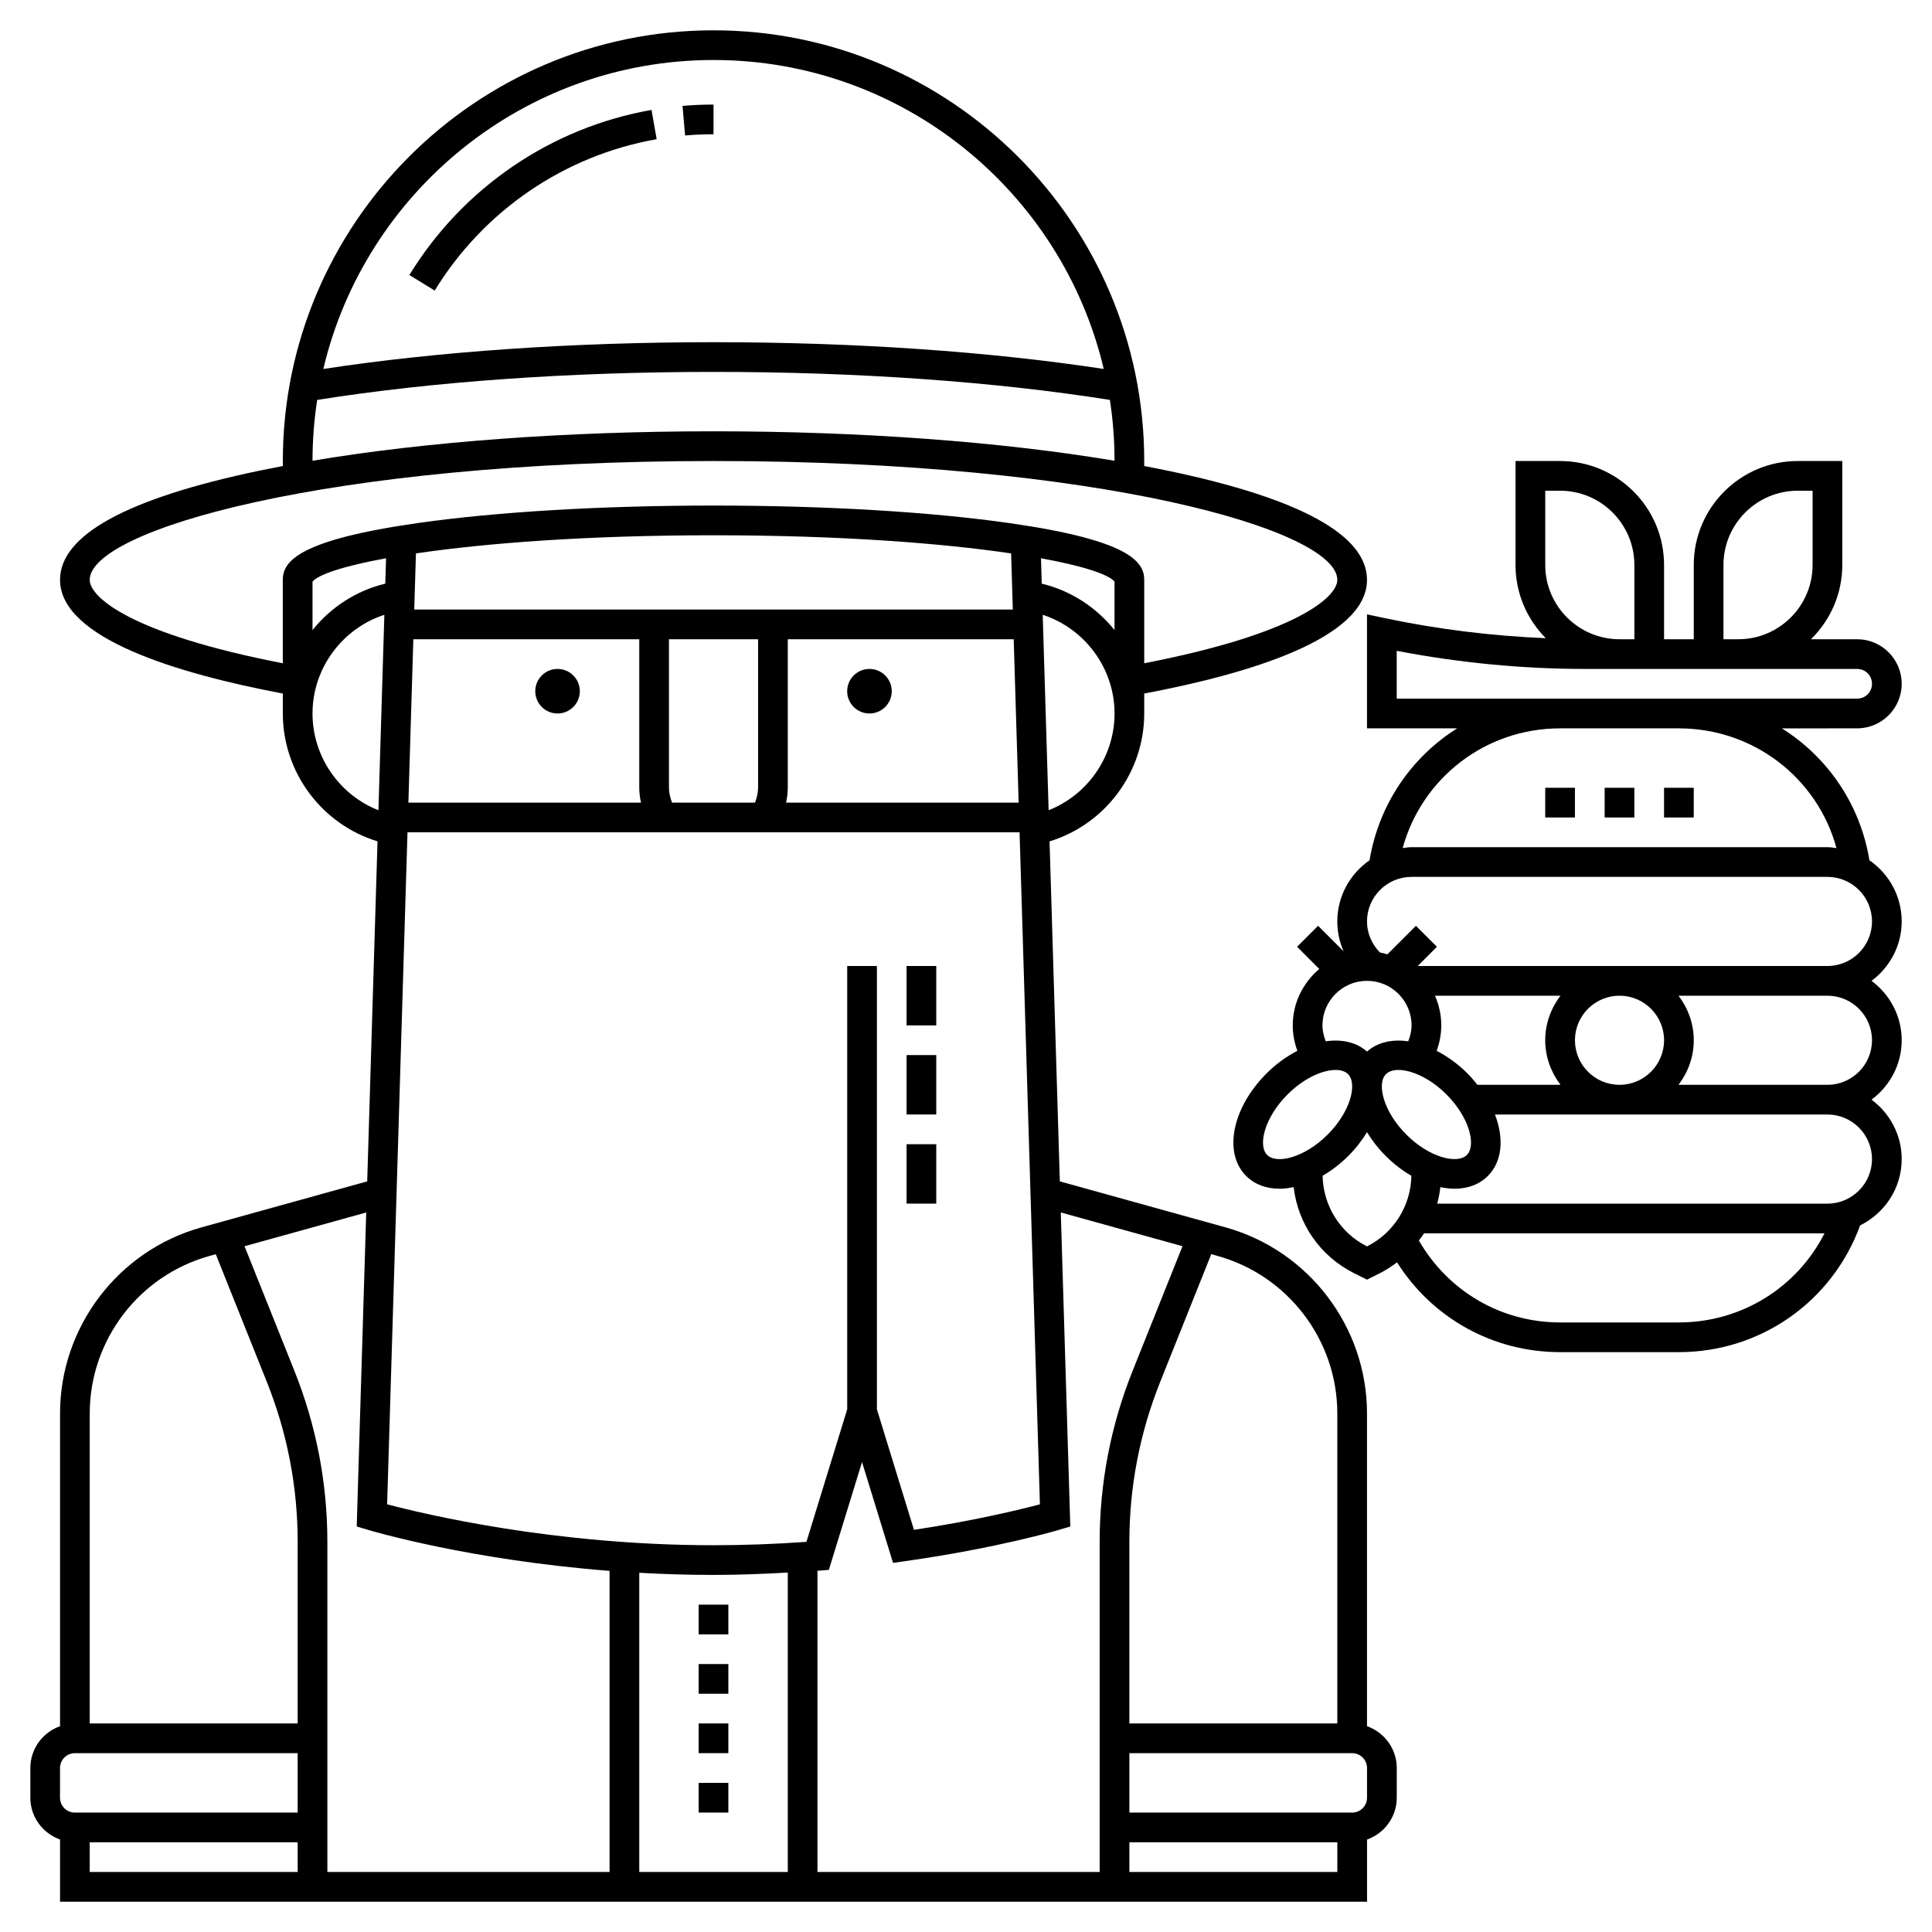 <?xml version="1.0" encoding="UTF-8"?>
<!-- Uploaded to: ICON Repo, www.iconrepo.com, Generator: ICON Repo Mixer Tools -->
<svg fill="#000000" width="800px" height="800px" version="1.1" viewBox="144 144 512 512" xmlns="http://www.w3.org/2000/svg">
 <g>
  <path d="m384.25 400h7.871v15.742h-7.871z"/>
  <path d="m384.25 423.61h7.871v15.742h-7.871z"/>
  <path d="m384.25 447.23h7.871v15.742h-7.871z"/>
  <path d="m297.66 327.18c0 3.258-2.644 5.902-5.906 5.902-3.262 0-5.902-2.644-5.902-5.902 0-3.262 2.641-5.906 5.902-5.906 3.262 0 5.906 2.644 5.906 5.906"/>
  <path d="m380.32 327.18c0 3.258-2.644 5.902-5.906 5.902-3.262 0-5.902-2.644-5.902-5.902 0-3.262 2.641-5.906 5.902-5.906 3.262 0 5.906 2.644 5.906 5.906"/>
  <path d="m259.2 221c13-21.215 34.441-35.832 58.824-40.109l-1.363-7.758c-26.609 4.672-49.996 20.613-64.176 43.754z"/>
  <path d="m333.09 179.58v-7.871c-2.723 0-5.488 0.117-8.211 0.355l0.676 7.84c2.5-0.219 5.035-0.324 7.535-0.324z"/>
  <path d="m329.15 569.25h7.871v7.871h-7.871z"/>
  <path d="m329.15 584.99h7.871v7.871h-7.871z"/>
  <path d="m329.15 600.73h7.871v7.871h-7.871z"/>
  <path d="m329.15 616.48h7.871v7.871h-7.871z"/>
  <path d="m506.27 601.46v-82.891c0-22.906-15.418-43.184-37.488-49.305l-43.914-12.184-2.727-90.105c14.719-4.496 25.09-18.242 25.09-33.891v-5.285c27.688-5.234 59.039-14.59 59.039-30.137 0-11.859-17.73-21.582-52.703-28.902-2.07-0.434-4.184-0.855-6.336-1.258v-1.328c0-62.938-51.207-114.14-114.14-114.14s-114.14 51.207-114.14 114.14v1.328c-2.152 0.41-4.269 0.828-6.336 1.258-34.973 7.32-52.703 17.043-52.703 28.902 0 15.547 31.355 24.902 59.039 30.137v5.285c0 15.648 10.371 29.395 25.094 33.883l-2.731 90.109-43.91 12.184c-22.074 6.125-37.492 26.398-37.492 49.305v82.891c-4.57 1.629-7.871 5.961-7.871 11.082v7.871c0 5.125 3.301 9.453 7.871 11.082v16.477h346.37v-16.469c4.57-1.629 7.871-5.961 7.871-11.082v-7.871c0.004-5.129-3.301-9.457-7.871-11.086zm-7.871-82.895v82.168h-55.105v-48.109c0-14.582 2.746-28.844 8.164-42.395l13.539-33.855 1.676 0.465c18.684 5.188 31.727 22.344 31.727 41.727zm-41.027-44.305-13.223 33.047c-5.789 14.48-8.727 29.73-8.727 45.316v87.469h-74.785v-79.824c0.117-0.008 0.23-0.012 0.352-0.02l2.664-0.211 8.793-28.578 8.219 26.719 3.328-0.473c24.473-3.477 40.102-8.113 40.754-8.305l2.894-0.871-2.519-83.215zm-18.012-163.29c-4.816-5.988-11.523-10.43-19.285-12.297l-0.203-6.731c11.09 2.023 17.832 4.25 19.492 6.18zm-185.82 2.434h59.871v39.359c0 1.336 0.18 2.644 0.453 3.938h-61.637zm68.555 43.297c-0.48-1.289-0.812-2.594-0.812-3.938v-39.359h23.617v39.359c0 1.344-0.332 2.648-0.812 3.938zm30.676-3.938v-39.359h59.871l1.312 43.297h-61.637c0.273-1.293 0.453-2.602 0.453-3.938zm59.184-62.102 0.453 14.871h-158.63l0.453-14.871c18.434-2.719 45.332-4.809 78.859-4.809 33.527 0 60.426 2.09 78.863 4.809zm-165.85 8.012c-7.766 1.867-14.469 6.309-19.285 12.297v-12.844c1.66-1.93 8.402-4.156 19.492-6.18zm168.09 65.898 5.394 178.09c-5.219 1.387-17.18 4.312-33.379 6.762l-9.82-31.938v-117.49h-7.871v117.49l-10.805 35.121c-8.277 0.594-16.547 0.895-24.621 0.895-42.152 0-76.559-8.211-86.5-10.844l5.398-178.09zm-81.102 196.8c6.469 0 13.062-0.254 19.68-0.629v79.348h-39.359v-79.285c6.309 0.355 12.875 0.566 19.68 0.566zm88.805-202.65-1.57-51.797c11.121 3.625 19.039 14.141 19.039 26.156 0 11.434-7.121 21.566-17.469 25.641zm-88.805-198.82c50.203 0 92.355 35.004 103.41 81.875-30.359-4.629-65.918-7.09-103.41-7.09-37.496 0-73.051 2.465-103.41 7.094 11.059-46.875 53.211-81.879 103.41-81.879zm-105.04 90.082c30.562-4.844 66.77-7.426 105.04-7.426 38.27 0 74.477 2.582 105.04 7.426 0.809 5.258 1.227 10.645 1.227 16.121-30.105-5.051-67.184-7.805-106.27-7.805-39.082 0-76.156 2.75-106.27 7.801 0.004-5.477 0.426-10.859 1.234-16.117zm-60.273 47.68c0-13.148 62.895-31.488 165.31-31.488 102.42 0 165.31 18.336 165.31 31.488 0 4.641-10.996 14.328-51.168 22.109v-22.109c0-4.914-4.234-10.539-35.66-15.027-20.996-3-48.871-4.656-78.484-4.656-29.613 0-57.488 1.652-78.484 4.652-31.426 4.488-35.66 10.117-35.66 15.031v22.109c-40.172-7.785-51.168-17.469-51.168-22.109zm59.039 35.422c0-12.016 7.914-22.531 19.039-26.16l-1.57 51.797c-10.352-4.07-17.469-14.203-17.469-25.637zm14.617 216.32c1.324 0.398 27.129 8.02 64.105 10.891v79.801h-74.785v-87.469c0-15.586-2.938-30.836-8.727-45.316l-13.223-33.047 32.246-8.945-2.426 80.195-0.086 3.023zm-41.93-72.559 1.676-0.465 13.539 33.855c5.414 13.547 8.164 27.809 8.164 42.391v48.109h-55.105v-82.168c0-19.383 13.043-36.539 31.727-41.723zm-39.598 135.7c0-2.172 1.762-3.938 3.938-3.938h59.039v15.742l-59.043 0.004c-2.172 0-3.938-1.762-3.938-3.938zm7.871 19.68h55.105v7.871h-55.105zm275.52 7.871v-7.871h55.105v7.871zm62.977-19.68c0 2.172-1.762 3.938-3.938 3.938h-59.039v-15.742h59.039c2.172 0 3.938 1.762 3.938 3.938z"/>
  <path d="m647.97 388.19c0-6.723-3.402-12.66-8.562-16.211l-0.02-0.18c-2.496-14.867-11.195-27.242-23.172-34.773l19.945-0.004c6.512 0 11.809-5.297 11.809-11.809 0-6.512-5.297-11.809-11.809-11.809h-12.246c5.117-5.008 8.309-11.973 8.309-19.68v-27.551h-11.809c-15.188 0-27.551 12.363-27.551 27.551v19.68h-7.871v-19.68c0-15.188-12.363-27.551-27.551-27.551h-11.809v27.551c0 7.562 3.066 14.418 8.016 19.402-14.23-0.594-28.52-2.336-42.629-5.305l-4.75-1.004v30.203h23.891c-11.984 7.543-20.695 19.953-23.203 34.895l-0.008 0.07c-5.152 3.551-8.551 9.484-8.551 16.203 0 2.754 0.586 5.449 1.672 7.914l-6.762-6.762-5.566 5.566 5.879 5.879c-4.258 3.613-7.031 8.938-7.031 14.953 0 2.312 0.441 4.586 1.223 6.738-2.816 1.461-5.606 3.43-8.172 6-9.129 9.125-11.504 21.059-5.398 27.164 2.285 2.281 5.383 3.383 8.848 3.383 1.207 0 2.465-0.164 3.738-0.43 1.148 9.777 7.047 18.324 16.016 22.812l3.426 1.711 3.422-1.711c1.629-0.816 3.117-1.805 4.539-2.875 9.336 14.789 25.434 23.801 43.207 23.801h31.488c21.66 0 40.66-13.418 48.023-33.586 6.5-3.219 11.02-9.852 11.02-17.582 0-6.461-3.172-12.156-7.992-15.742 4.82-3.59 7.992-9.285 7.992-15.742 0-6.461-3.172-12.156-7.992-15.742 4.816-3.598 7.992-9.293 7.992-15.75zm-47.234-94.465c0-10.852 8.828-19.68 19.68-19.68h3.938v19.68c0 10.852-8.828 19.68-19.68 19.68h-3.938zm-47.23-19.68h3.938c10.852 0 19.68 8.828 19.68 19.68v19.68h-3.938c-10.852 0-19.68-8.828-19.68-19.68zm-39.359 55.102v-12.672c16.582 3.188 33.375 4.801 50.004 4.801h72.012c2.172 0 3.938 1.762 3.938 3.938 0 2.172-1.762 3.938-3.938 3.938h-78.719zm43.293 7.875h31.488c19.797 0 36.734 13.195 41.754 31.727-0.793-0.094-1.574-0.238-2.391-0.238h-110.21c-0.809 0-1.574 0.141-2.359 0.238 5.113-18.621 21.992-31.727 41.719-31.727zm-62.977 78.719c0-6.512 5.297-11.809 11.809-11.809s11.809 5.297 11.809 11.809c0 1.465-0.363 2.875-0.883 4.219-4.242-0.621-8.117 0.227-10.926 2.711-2.812-2.484-6.688-3.336-10.926-2.715-0.52-1.34-0.883-2.75-0.883-4.215zm90.531 3.938c0 6.512-5.297 11.809-11.809 11.809-6.512 0-11.809-5.297-11.809-11.809 0-6.512 5.297-11.809 11.809-11.809 6.508 0 11.809 5.297 11.809 11.809zm-27.449 11.809h-22.004c-0.816-1.023-1.668-2.039-2.641-3.012-2.566-2.566-5.352-4.535-8.172-5.996 0.785-2.148 1.223-4.422 1.223-6.738 0-2.801-0.605-5.457-1.668-7.871h33.254c-2.5 3.297-4.039 7.359-4.039 11.809 0.004 4.445 1.547 8.508 4.047 11.809zm-40.844 13.188c-6.137-6.133-7.91-13.523-5.398-16.031 0.734-0.73 1.887-1.098 3.297-1.098 3.426 0 8.395 2.156 12.734 6.5 6.137 6.133 7.91 13.523 5.398 16.031-2.508 2.496-9.902 0.73-16.031-5.402zm-36.891 5.402c-2.512-2.512-0.734-9.902 5.398-16.031 4.34-4.344 9.312-6.5 12.738-6.5 1.41 0 2.559 0.367 3.293 1.098 2.512 2.512 0.734 9.902-5.398 16.031-6.125 6.133-13.512 7.914-16.031 5.402zm26.461 24.238c-7.137-3.613-11.59-10.75-11.773-18.715 2.387-1.387 4.727-3.176 6.91-5.359 1.961-1.961 3.543-4.059 4.859-6.191 1.32 2.133 2.902 4.231 4.859 6.191 2.18 2.184 4.527 3.973 6.91 5.359-0.172 7.969-4.629 15.102-11.766 18.715zm82.656 20.145h-31.488c-15.641 0-29.684-8.289-37.418-21.707 0.473-0.625 0.953-1.246 1.371-1.91h106.12c-7.289 14.371-22.031 23.617-38.586 23.617zm51.168-43.293c0 6.512-5.297 11.809-11.809 11.809h-103.41c0.395-1.426 0.656-2.891 0.836-4.379 1.273 0.266 2.531 0.426 3.734 0.426 3.469 0 6.57-1.094 8.852-3.379 3.836-3.84 4.312-9.98 1.879-16.285h88.113c6.508 0 11.805 5.297 11.805 11.809zm0-31.488c0 6.512-5.297 11.809-11.809 11.809h-39.461c2.5-3.297 4.039-7.359 4.039-11.809 0-4.449-1.539-8.508-4.039-11.809h39.465c6.508 0 11.805 5.297 11.805 11.809zm-11.805-19.68h-108.58l5.09-5.09-5.566-5.566-7.566 7.566c-0.656-0.188-1.305-0.383-1.984-0.504-2.148-2.199-3.414-5.117-3.414-8.215 0-6.512 5.297-11.809 11.809-11.809h110.21c6.512 0 11.809 5.297 11.809 11.809 0 6.508-5.297 11.809-11.805 11.809z"/>
  <path d="m569.25 352.77h7.871v7.871h-7.871z"/>
  <path d="m584.99 352.77h7.871v7.871h-7.871z"/>
  <path d="m553.5 352.77h7.871v7.871h-7.871z"/>
 </g>
</svg>